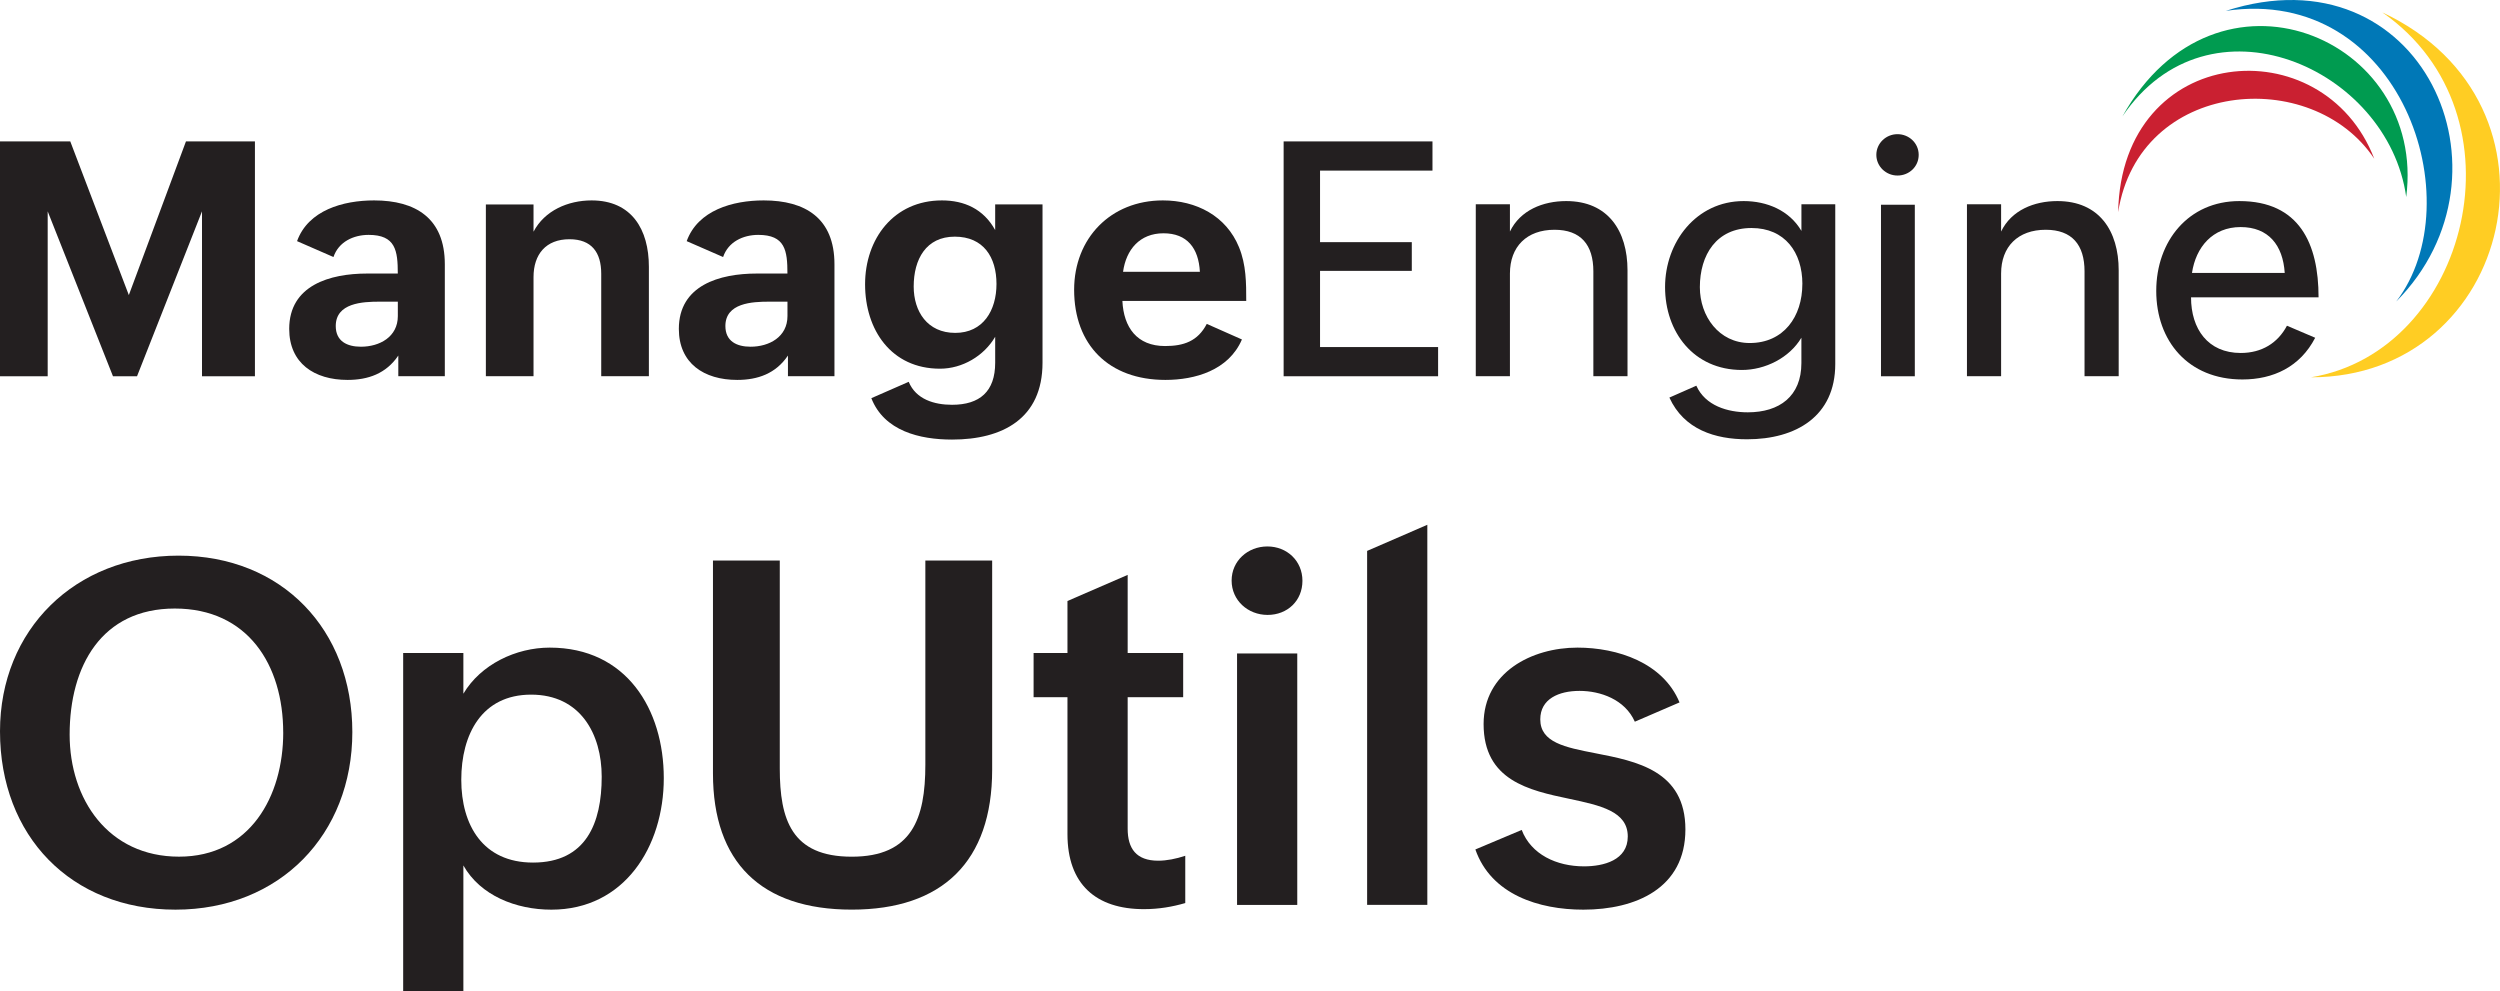 <?xml version="1.0" encoding="UTF-8"?>
<svg id="Layer_2" data-name="Layer 2" xmlns="http://www.w3.org/2000/svg" viewBox="0 0 786.89 312">
  <defs>
    <style>
      .cls-1 {
        fill: #231f20;
      }

      .cls-2 {
        fill: #ca2031;
      }

      .cls-2, .cls-3, .cls-4, .cls-5 {
        fill-rule: evenodd;
      }

      .cls-3 {
        fill: #009b50;
      }

      .cls-4 {
        fill: #ffcd23;
      }

      .cls-5 {
        fill: #0078b7;
      }
    </style>
  </defs>
  <g id="Layer_1-2" data-name="Layer 1">
    <g>
      <g>
        <path class="cls-1" d="m0,230.19c0-31.98,23.62-55.3,56.19-55.3s54.71,23.32,54.71,55.53-22.8,55.9-55.67,55.9S0,263.14,0,230.19Zm89.14.37c0-21.25-11.11-39.02-34.13-39.02s-33.09,18.06-33.09,39.68c0,20.36,12.14,38.42,34.43,38.42s32.8-18.95,32.8-39.09Z"/>
        <path class="cls-1" d="m126.9,205.54h18.95v12.81c5.48-9.25,16.58-14.51,27.17-14.51,24.21,0,35.91,19.47,35.91,41.09s-12.44,41.39-35.39,41.39c-11.11,0-22.36-4.44-27.69-13.92v39.61h-18.95v-106.46Zm62.49,38.94c0-13.4-6.66-25.84-22.21-25.84s-21.99,12.51-21.99,26.8,6.81,26.06,22.58,26.06c16.73,0,21.62-12.44,21.62-27.02Z"/>
        <path class="cls-1" d="m245.44,176.44v65.45c0,16.07,3.7,27.76,22.65,27.76s23.17-11.92,23.17-28.95v-64.26h21.03v65.82c0,28.95-15.7,44.05-44.2,44.05s-43.68-14.88-43.68-42.87v-67h21.03Z"/>
        <path class="cls-1" d="m373.08,284.24c-4.07,1.18-8.29,1.92-13.03,1.92-15.1,0-24.06-7.85-24.06-23.62v-43.09h-10.66v-13.92h10.66v-16.36l18.95-8.22v24.58h17.47v13.92h-17.47v41.39c0,6.22,2.67,10.07,9.62,10.07,2.67,0,5.63-.59,8.51-1.55v14.88Z"/>
        <path class="cls-1" d="m398.92,172c6.15,0,11.03,4.52,11.03,10.81s-4.74,10.74-10.96,10.74-11.33-4.59-11.33-10.81,5.11-10.74,11.25-10.74Zm-9.55,33.69h18.95v79.14h-18.95v-79.14Z"/>
        <path class="cls-1" d="m430.31,173.4l18.95-8.22v119.64h-18.95v-111.42Z"/>
        <path class="cls-1" d="m478.96,261.21c2.96,7.77,11.03,11.48,19.62,11.48,6.15,0,13.77-1.92,13.77-9.4,0-7.92-8.59-9.77-18.36-11.85-12.73-2.67-27.02-5.78-27.02-23.54,0-16.29,15.18-24.06,29.54-24.06,12.59,0,26.95,4.74,32.13,17.25l-14.07,6.07c-3.11-7.03-10.88-9.7-17.4-9.7s-12.36,2.52-12.36,8.96c0,7.26,7.77,8.81,17.32,10.66,12.96,2.52,28.36,5.48,28.36,23.99s-15.62,25.25-32.13,25.25c-13.99,0-29.02-4.74-33.98-18.95l14.58-6.14Z"/>
      </g>
      <g>
        <path class="cls-4" d="m749.85,3.9c46.25,32.16,26.95,106.79-22.48,114.86h0c63.48.05,84.09-86.02,22.48-114.86"/>
        <path class="cls-5" d="m700.59,3.42c55.15-8.12,77.76,60,53.63,91.49,39.93-40.24,7.98-111.31-53.63-91.49"/>
        <path class="cls-3" d="m668.03,36.66c27.19-40.27,83.68-15.35,89.34,25.35,6.49-50.3-59.82-78.18-89.34-25.35"/>
        <path class="cls-2" d="m666.7,66.77c6.61-41.8,61.01-46.18,80.61-16.82-16.02-41.6-79.55-36.51-80.61,16.82"/>
        <g>
          <path class="cls-1" d="m0,44.51h22.12l18.43,48.37,17.98-48.37h21.71v73.92h-16.66v-51.91l-20.45,51.91h-7.57l-20.55-51.91v51.91H0V44.51Z"/>
          <path class="cls-1" d="m125.37,111.91c-3.84,5.71-9.54,7.67-15.96,7.67-10.5,0-18.38-5.25-18.38-16.06,0-13.73,12.82-17.42,24.49-17.42h9.69c0-7.27-.71-12.17-9.19-12.17-4.75,0-9.44,2.17-11.06,6.97l-11.46-5c3.53-9.74,14.49-12.82,24.24-12.82,13.08,0,22.27,5.6,22.27,20.1v35.24h-14.64v-6.51Zm-5.91-16.96c-5.35,0-13.78.4-13.78,7.67,0,4.8,3.58,6.51,7.93,6.51,5.86,0,11.61-3.08,11.61-9.64v-4.54h-5.76Z"/>
          <path class="cls-1" d="m152.93,64.35h15v8.58c3.48-6.66,10.86-9.85,18.28-9.85,12.62,0,18.03,9.14,18.03,20.9v34.44h-15v-32.26c0-6.72-3.03-10.86-10-10.86-7.42,0-11.31,4.75-11.31,11.92v31.2h-15v-54.08Z"/>
          <path class="cls-1" d="m248.01,111.91c-3.84,5.71-9.54,7.67-15.96,7.67-10.5,0-18.38-5.25-18.38-16.06,0-13.73,12.82-17.42,24.49-17.42h9.69c0-7.27-.71-12.17-9.19-12.17-4.75,0-9.44,2.17-11.06,6.97l-11.46-5c3.53-9.74,14.49-12.82,24.24-12.82,13.08,0,22.27,5.6,22.27,20.1v35.24h-14.64v-6.51Zm-5.91-16.96c-5.35,0-13.78.4-13.78,7.67,0,4.8,3.58,6.51,7.93,6.51,5.86,0,11.61-3.08,11.61-9.64v-4.54h-5.76Z"/>
          <path class="cls-1" d="m286.03,120.19c2.27,5.5,8.03,7.22,13.63,7.22,8.73,0,13.58-4.19,13.58-13.23v-8.18c-3.53,6.06-10.35,10.05-17.37,10.05-15.35,0-23.58-12.22-23.58-26.56s9.04-26.41,24.19-26.41c7.02,0,13.08,2.68,16.76,9.34v-8.08h14.9v49.83c0,17.62-12.62,24.19-28.48,24.19-10.15,0-21.36-2.68-25.4-13.03l11.76-5.15Zm27.62-30.8c0-8.43-4.09-14.9-13.13-14.9s-12.93,7.12-12.93,15.7c0,7.83,4.29,14.59,13.08,14.59s12.98-7.07,12.98-15.4Z"/>
          <path class="cls-1" d="m390.9,106.86c-4.19,9.75-14.84,12.72-24.08,12.72-17.87,0-28.73-11.06-28.73-28.38,0-16.21,11.51-28.12,27.92-28.12,10.5,0,19.94,4.85,23.98,14.74,2.27,5.55,2.27,11.26,2.27,16.91h-38.98c.4,8.33,4.59,14.19,13.43,14.19,5.86,0,10.3-1.51,13.13-6.97l11.06,4.9Zm-13.23-21.31c-.4-7.42-3.99-12.12-11.46-12.12s-11.76,5.15-12.72,12.12h24.19Z"/>
          <path class="cls-1" d="m404.02,44.51h46.86v9.19h-35.39v22.52h28.88v9.04h-28.88v23.98h37.16v9.19h-48.62V44.51Z"/>
          <path class="cls-1" d="m464.51,64.3h10.75v8.58c3.23-6.72,10.4-9.59,17.72-9.59,13.13,0,19.29,9.34,19.29,21.81v33.32h-10.75v-33.02c0-8.33-3.94-13.08-12.22-13.08-8.74,0-14.04,5.3-14.04,13.78v32.31h-10.75v-54.13Z"/>
          <path class="cls-1" d="m533.93,121.4c2.83,6.31,9.85,8.38,16.21,8.38,9.95,0,16.86-5.05,16.86-15.5v-7.98c-3.79,6.36-11.41,10.15-18.73,10.15-15.2,0-24.18-11.97-24.18-26.1s9.79-27.06,24.74-27.06c7.32,0,14.39,2.93,18.18,9.39v-8.38h10.65v50.29c0,16.46-12.37,23.68-27.77,23.68-10,0-19.84-3.03-24.44-13.13l8.48-3.74Zm33.38-32.01c0-9.95-5.5-17.62-16.01-17.62-11.06,0-16.26,8.48-16.26,18.63,0,9.14,6.01,17.57,15.7,17.57,10.7,0,16.56-8.33,16.56-18.58Z"/>
          <path class="cls-1" d="m597.25,42.23c3.58,0,6.67,2.78,6.67,6.51s-3.03,6.51-6.67,6.51-6.66-2.88-6.66-6.51,3.03-6.51,6.66-6.51Zm-5.2,22.22h10.65v53.98h-10.65v-53.98Z"/>
          <path class="cls-1" d="m619.11,64.3h10.75v8.58c3.23-6.72,10.4-9.59,17.72-9.59,13.13,0,19.29,9.34,19.29,21.81v33.32h-10.75v-33.02c0-8.33-3.94-13.08-12.22-13.08-8.74,0-14.04,5.3-14.04,13.78v32.31h-10.75v-54.13Z"/>
          <path class="cls-1" d="m728.72,106.31c-4.75,9.19-13.23,13.13-22.92,13.13-17.07,0-27.11-12.12-27.11-27.87s10.2-28.28,26.15-28.28c18.93,0,24.94,13.43,24.94,30.29h-40.14c0,9.95,5.3,17.52,15.65,17.52,6.61,0,11.66-3.13,14.54-8.58l8.89,3.79Zm-9.59-20.4c-.56-8.73-5.1-14.44-13.89-14.44s-14.09,6.31-15.3,14.44h29.18Z"/>
        </g>
      </g>
    </g>
  </g>
</svg>